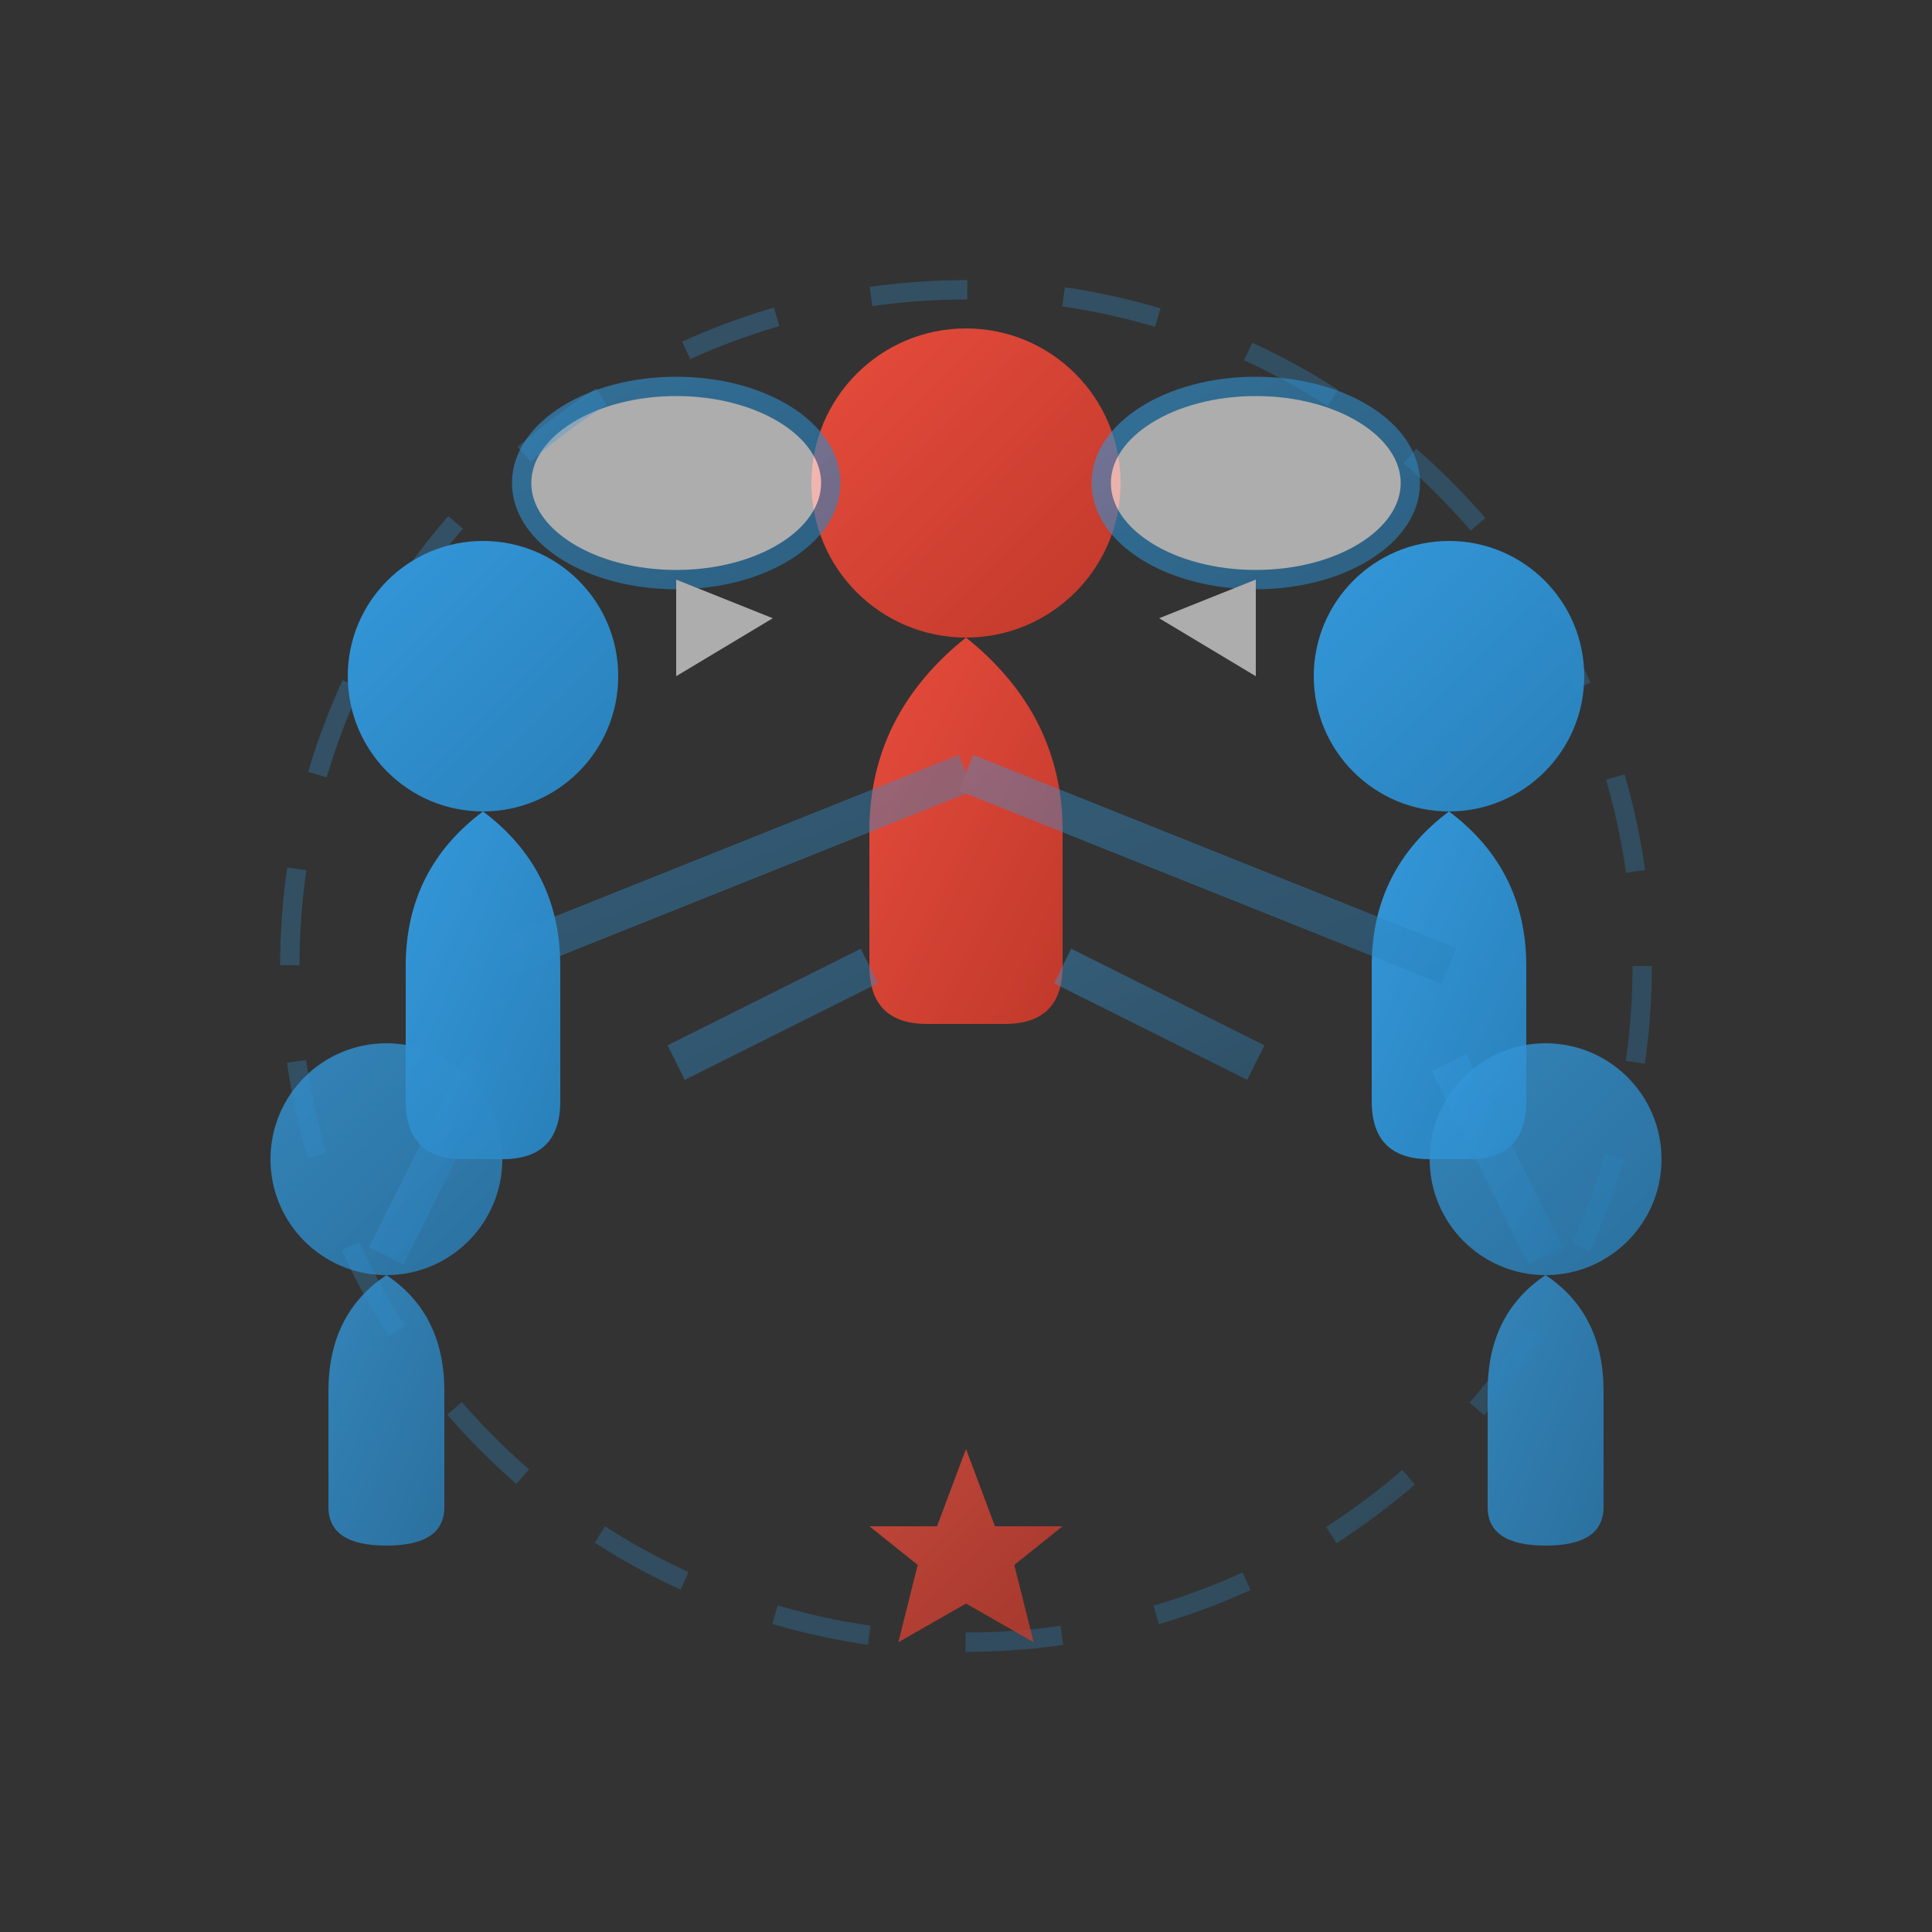 <svg width="100" height="100" viewBox="0 0 100 100" fill="none" xmlns="http://www.w3.org/2000/svg">
  <rect x="0" y="0" width="100" height="100" fill="#333333" stroke="none"/>
  <defs>
    <linearGradient id="teamGradient" x1="0%" y1="0%" x2="100%" y2="100%">
      <stop offset="0%" style="stop-color:#3498db;stop-opacity:1" />
      <stop offset="100%" style="stop-color:#2980b9;stop-opacity:1" />
    </linearGradient>
    <linearGradient id="teamAccent" x1="0%" y1="0%" x2="100%" y2="100%">
      <stop offset="0%" style="stop-color:#e74c3c;stop-opacity:1" />
      <stop offset="100%" style="stop-color:#c0392b;stop-opacity:1" />
    </linearGradient>
  </defs>
  
  <!-- Central person (leader) -->
  <g transform="translate(50, 25)">
    <circle cx="0" cy="0" r="8" fill="url(#teamAccent)"/>
    <path d="M0 8 Q-5 12 -5 18 L-5 25 Q-5 28 -2 28 L2 28 Q5 28 5 25 L5 18 Q5 12 0 8 Z" 
          fill="url(#teamAccent)"/>
  </g>
  
  <!-- Team member 1 (left) -->
  <g transform="translate(25, 35)">
    <circle cx="0" cy="0" r="7" fill="url(#teamGradient)"/>
    <path d="M0 7 Q-4 10 -4 15 L-4 22 Q-4 25 -1 25 L1 25 Q4 25 4 22 L4 15 Q4 10 0 7 Z" 
          fill="url(#teamGradient)"/>
  </g>
  
  <!-- Team member 2 (right) -->
  <g transform="translate(75, 35)">
    <circle cx="0" cy="0" r="7" fill="url(#teamGradient)"/>
    <path d="M0 7 Q-4 10 -4 15 L-4 22 Q-4 25 -1 25 L1 25 Q4 25 4 22 L4 15 Q4 10 0 7 Z" 
          fill="url(#teamGradient)"/>
  </g>
  
  <!-- Team member 3 (bottom left) -->
  <g transform="translate(20, 60)">
    <circle cx="0" cy="0" r="6" fill="url(#teamGradient)" opacity="0.8"/>
    <path d="M0 6 Q-3 8 -3 12 L-3 18 Q-3 20 0 20 L0 20 Q3 20 3 18 L3 12 Q3 8 0 6 Z" 
          fill="url(#teamGradient)" opacity="0.8"/>
  </g>
  
  <!-- Team member 4 (bottom right) -->
  <g transform="translate(80, 60)">
    <circle cx="0" cy="0" r="6" fill="url(#teamGradient)" opacity="0.8"/>
    <path d="M0 6 Q-3 8 -3 12 L-3 18 Q-3 20 0 20 L0 20 Q3 20 3 18 L3 12 Q3 8 0 6 Z" 
          fill="url(#teamGradient)" opacity="0.8"/>
  </g>
  
  <!-- Connection lines -->
  <g stroke="url(#teamGradient)" stroke-width="2" opacity="0.4" fill="none">
    <line x1="50" y1="40" x2="25" y2="50"/>
    <line x1="50" y1="40" x2="75" y2="50"/>
    <line x1="25" y1="55" x2="20" y2="65"/>
    <line x1="75" y1="55" x2="80" y2="65"/>
    <line x1="35" y1="55" x2="45" y2="50"/>
    <line x1="65" y1="55" x2="55" y2="50"/>
  </g>
  
  <!-- Communication symbols -->
  <g opacity="0.6">
    <!-- Speech bubbles -->
    <ellipse cx="35" cy="25" rx="8" ry="5" fill="#fff" stroke="url(#teamGradient)" stroke-width="1"/>
    <path d="M35 30 L35 35 L40 32 Z" fill="#fff"/>
    
    <ellipse cx="65" cy="25" rx="8" ry="5" fill="#fff" stroke="url(#teamGradient)" stroke-width="1"/>
    <path d="M65 30 L65 35 L60 32 Z" fill="#fff"/>
  </g>
  
  <!-- Unity circle -->
  <circle cx="50" cy="50" r="35" stroke="url(#teamGradient)" stroke-width="1" 
          fill="none" opacity="0.3" stroke-dasharray="5,5"/>
  
  <!-- Team achievement star -->
  <g transform="translate(50, 80)">
    <path d="M0 -5 L1.5 -1 L5 -1 L2.5 1 L3.5 5 L0 3 L-3.5 5 L-2.5 1 L-5 -1 L-1.5 -1 Z" 
          fill="url(#teamAccent)" opacity="0.8"/>
  </g>
</svg>
